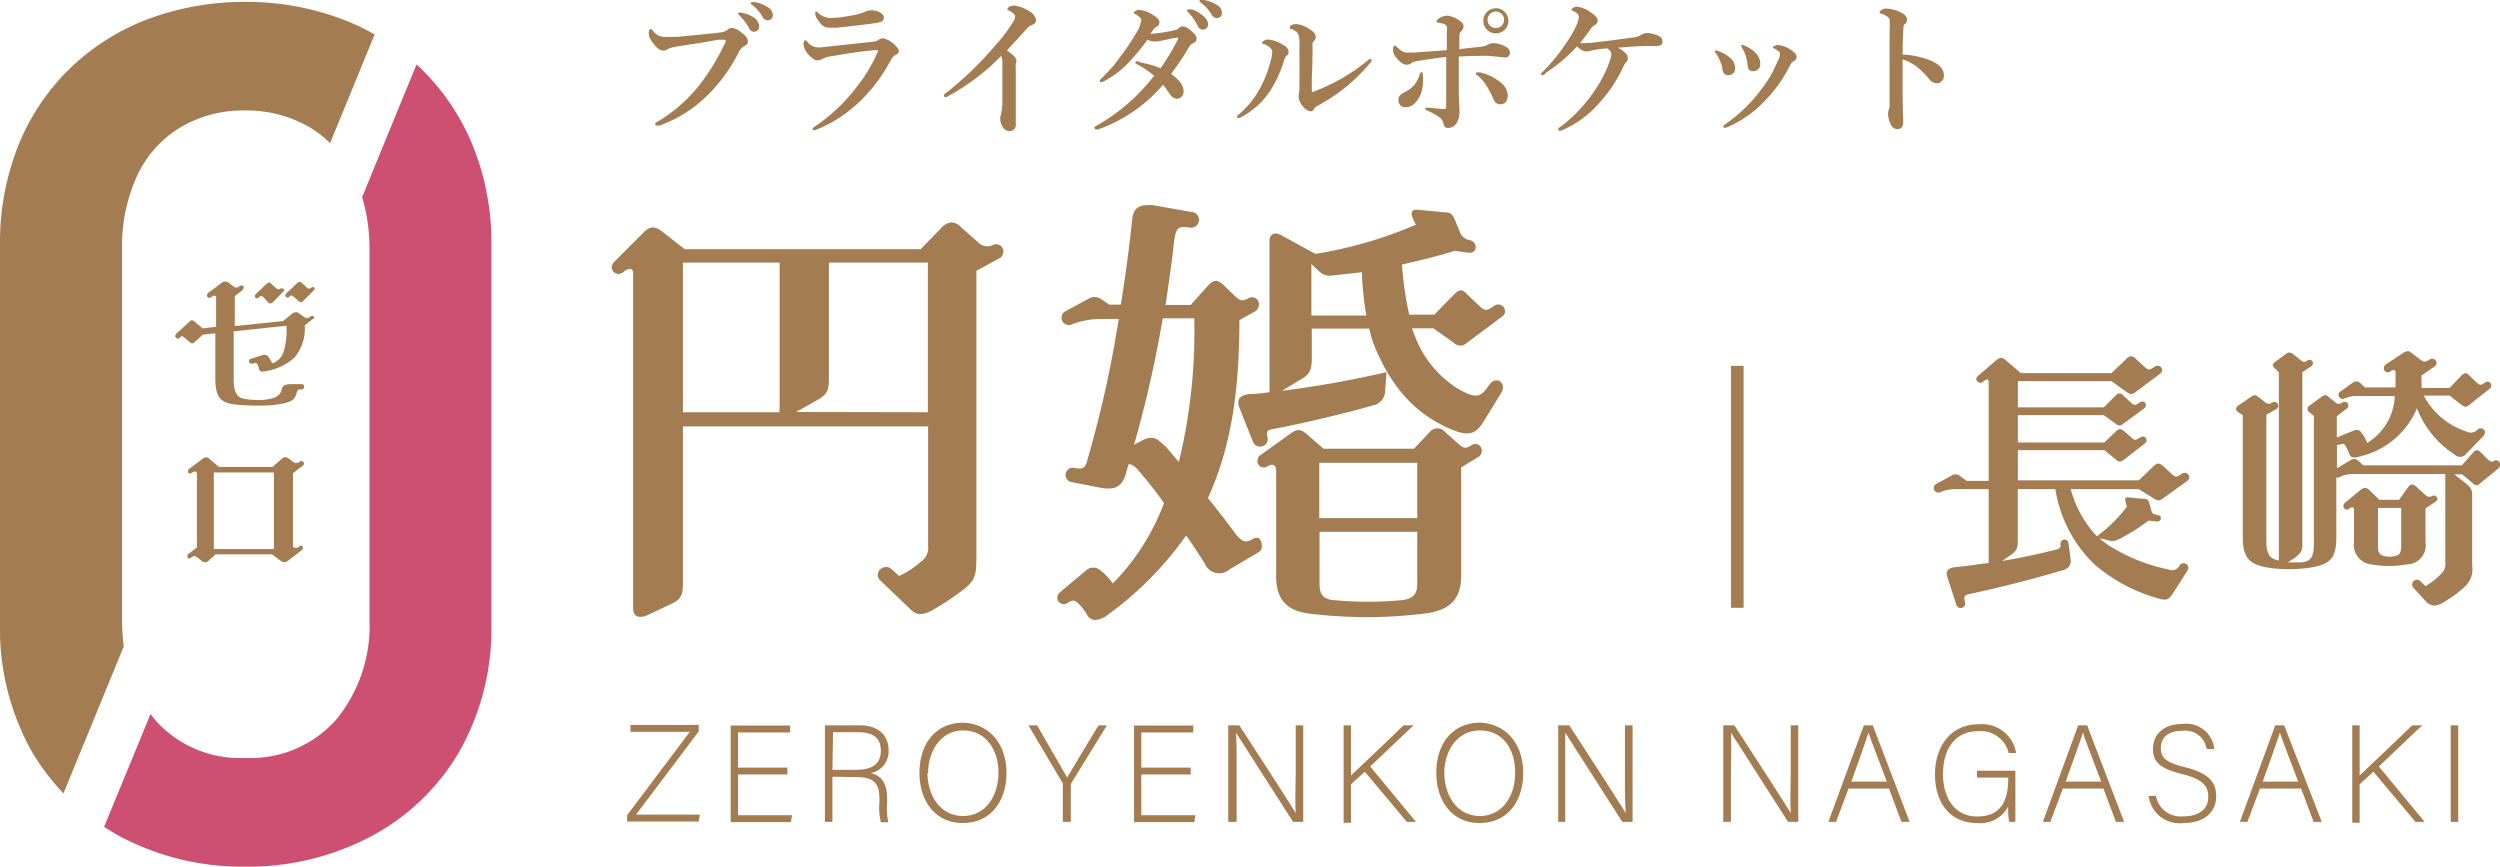 <svg xmlns="http://www.w3.org/2000/svg" viewBox="0 0 199.33 69.11"><defs><style>.cls-1{fill:#a37c52}</style></defs><g id="レイヤー_2" data-name="レイヤー 2"><g id="header"><path class="cls-1" d="M80 20.06a.63.63 0 01-.4.58l-1.75.95v22.55c0 1.53 0 2.08-1 2.84a21.28 21.28 0 01-2.51 1.67c-.8.44-1.28.4-1.75-.07l-2.39-2.29a.63.63 0 01-.22-.47.67.67 0 011.02-.51l.69.62a7 7 0 001.71-1.13 1.32 1.32 0 00.6-1.28V34H54.45v12.4c0 .88-.07 1.35-.84 1.71l-1.89.89a1.43 1.43 0 01-.69.18c-.36 0-.55-.25-.55-.72V21.73c0-.36-.4-.4-.83 0a.55.55 0 01-.88-.4.76.76 0 01.26-.51l2.29-2.29c.51-.51.87-.51 1.46-.08l1.81 1.42H73.4l1.67-1.71a1.21 1.21 0 01.8-.43 1.12 1.12 0 01.77.4l1.36 1.2a1 1 0 001.2.19.57.57 0 01.8.54zM54.45 32.87h7.71a.68.68 0 010-.29V20.94h-7.71zm19.53 0V20.94h-7.89v9.2c0 .87-.07 1.27-.84 1.71l-1.78 1zm26.63 10.69a.51.51 0 01-.26.47L98 45.42a1.22 1.22 0 01-1.9-.42c-.48-.77-1-1.57-1.53-2.3a27 27 0 01-6.22 6.3 1.82 1.82 0 01-1 .43.74.74 0 01-.65-.36 3.68 3.68 0 00-.77-1c-.25-.22-.43-.26-.8 0a.52.52 0 01-.83-.41.63.63 0 01.25-.47l2-1.67a.86.86 0 011.24 0 4.77 4.77 0 01.94 1 18.21 18.21 0 004.08-6.41 31.17 31.17 0 00-2.22-2.8A1.11 1.11 0 0090 37c-.07.22-.18.54-.25.83-.33 1.09-1 1.24-2 1.06l-2.25-.44a.58.58 0 11.22-1.13c.65.11.83 0 1-.72a90.38 90.38 0 002.48-11.17h-1.58a6.57 6.57 0 00-2.18.44.58.58 0 01-.44-1.08l1.74-.94a.93.93 0 011.06 0l.65.44h.91c.37-2.18.66-4.44.91-6.77.07-.83.47-1.16 1.17-1.16a2.69 2.69 0 01.47 0l3.09.54a.63.63 0 11-.22 1.23c-.94-.11-1 .11-1.16 1.06-.18 1.71-.44 3.42-.69 5.13h2l1.31-1.46c.51-.58.83-.62 1.38-.07l.87.84c.4.36.58.4 1.06.14a.56.56 0 01.83.51.66.66 0 01-.36.58l-1.2.66c0 5.64-.66 10.15-2.51 14.19.8 1 1.53 1.92 2.18 2.83.58.69.8.77 1.38.44s.74.18.74.58zm-7.71-8c.36.4.72.84 1.09 1.28a44 44 0 001.23-11.46h-2.51a94.27 94.27 0 01-2.29 10.08l.77-.4c.69-.3 1.02-.19 1.71.53zm21.39-9.38h-1.71l.18.47a8.5 8.5 0 003.49 4.35c1.42.8 1.78.73 2.47-.29.55-.8 1.42-.22 1 .58l-1.46 2.37c-.69 1.12-1.38 1.12-2.94.4-2.4-1.13-4.37-3.06-5.79-6.62a8.94 8.94 0 01-.36-1.24h-4.58v2.44c0 .83-.18 1.2-.73 1.52l-1.64 1a82.63 82.63 0 008.33-1.49l-.11 1.49a1.19 1.19 0 01-1 1.17c-2 .58-5.49 1.42-8 1.89-.4.07-.51.14-.36.73a.61.61 0 01-1.17.29l-1.09-2.73c-.21-.58-.07-1 .8-1.09.55 0 1-.07 1.6-.15V19.23c0-.62.44-.77 1-.44l2.66 1.45a33.57 33.57 0 008-2.32l-.26-.59c-.14-.36-.07-.65.4-.61l2.15.21c.47 0 .65.11.87.69l.33.8a1 1 0 00.84.73c.65.18.58 1.09-.11 1L116 20c-1.31.4-2.73.76-4.22 1.09a26.91 26.91 0 00.58 4h2l1.6-1.64c.4-.4.65-.4 1 0l1 .95c.44.4.55.4 1.16 0a.54.54 0 01.88.4c0 .15 0 .29-.29.48l-2.77 2.07a.71.71 0 01-1 0zm3.85 9.82a.57.57 0 01-.33.47l-1.31.8v8.66c0 1.78-.83 2.76-3 3a37.64 37.64 0 01-9.06 0c-1.89-.22-2.69-1.17-2.69-3v-8.41c0-.47-.29-.58-.73-.32a.5.5 0 01-.76-.44.59.59 0 01.29-.51l2.33-1.67c.51-.37.8-.4 1.27 0l1.38 1.2h7.21l1.23-1.31a.81.81 0 011.28 0l1.12 1c.37.29.51.32 1 0a.52.52 0 01.77.53zm-9.2-10.84a27.06 27.06 0 01-.36-3.46c-.81.11-1.57.18-2.33.26a1.18 1.18 0 01-1-.26l-.69-.65v4.11zm-3.75 11.74v4.41H113V36.9zm7.81 9.68V42.4h-7.79v4.18c0 .76.26 1.2 1.13 1.27a29.27 29.27 0 005.46 0c.89-.11 1.2-.51 1.2-1.27zm61.4-1.06l-1.23 1.91c-.29.44-.53.44-1.14.27a13.33 13.33 0 01-5-2.67 10.57 10.57 0 01-3.15-6.03h-3v4c0 .57 0 .85-.5 1.21l-.75.52c1.32-.22 2.66-.5 4.2-.88.4-.08.49-.19.46-.48a.32.32 0 01.33-.35.33.33 0 01.31.33l.18 1.34c0 .37-.16.64-.62.77-2.88.84-5.08 1.39-7.5 1.91-.38.09-.42.22-.31.66a.36.36 0 01-.7.18l-.72-2.21c-.18-.5.15-.72.57-.77 1-.11 1.85-.22 2.73-.35V39h-2.68a3 3 0 00-1.17.24.37.37 0 01-.53-.33.4.4 0 01.24-.35l1.15-.62a.58.58 0 01.75.05l.48.35h1.76v-7.87c0-.33-.24-.22-.48 0a.33.33 0 01-.51-.25.38.38 0 01.15-.26l1.41-1.21c.31-.26.51-.31.82 0l1.18 1h7.22l1.17-1.12a.56.56 0 01.39-.22c.11 0 .2 0 .4.22l.68.62c.31.28.38.28.79 0a.38.38 0 01.62.26.43.43 0 01-.2.31l-1.89 1.41c-.29.24-.46.24-.79 0l-1.17-.84h-7.46v2.09h6.85l.94-.94a.37.37 0 01.62 0l.59.55c.27.24.33.26.71 0s.7.22.33.5l-1.63 1.19a.42.42 0 01-.62 0l-.94-.68h-6.85v2.18h6.89l.95-.9c.22-.22.39-.2.63 0l.58.5c.26.25.33.25.7 0s.73.22.35.5l-1.65 1.28c-.22.15-.37.22-.61 0l-.95-.77h-6.89v2.41h9.64l1.17-1.12c.28-.29.48-.29.79 0l.64.59c.33.29.39.31.83 0a.38.38 0 01.6.27.43.43 0 01-.2.33l-1.89 1.36c-.29.22-.44.22-.77 0l-1.17-.73h-5.43a8.89 8.89 0 002.09 3.76 12.14 12.14 0 002.39-2.35l-.11-.44c-.06-.24 0-.33.27-.31l1.14.11c.35 0 .42.09.51.42l.15.55c.07.2.13.26.53.33a.24.24 0 01.22.24.27.27 0 01-.33.27l-.66-.07a14.32 14.32 0 01-2.38 1.49 1 1 0 01-.72.11l-.82-.2a7.69 7.69 0 001 .73 14.48 14.48 0 004.62 1.79.63.63 0 00.77-.33.38.38 0 11.63.42zm24.93-8.45a.4.4 0 01-.16.31l-1.4 1.14a.38.38 0 01-.62 0l-.84-.7h-.63l.85.66c.49.37.58.59.58 1v5.61a1.9 1.9 0 01-.64 1.74 9.91 9.91 0 01-1.74 1.25 1.35 1.35 0 01-.64.2 1 1 0 01-.75-.42l-.92-1a.39.39 0 01.29-.64.33.33 0 01.24.09l.44.42a5.65 5.65 0 001.27-1 1.06 1.06 0 00.31-.93v-7h-7.37a2.2 2.2 0 00-1.1.26.28.28 0 01-.22 0v4.8c0 1.78-.59 2.2-2.38 2.44a11.83 11.83 0 01-2.79 0c-1.61-.22-2.29-.66-2.29-2.44v-9.75l-.39-.27a.29.29 0 01-.14-.24.34.34 0 01.16-.26l1-.68c.28-.2.37-.2.63 0l.55.44a.43.43 0 00.53 0 .31.31 0 11.27.55l-.73.42v10c0 1.17.29 1.47 1 1.63V29.68l-.37-.36c-.13-.13-.16-.28 0-.41l.84-.62c.3-.24.44-.24.74 0l.55.44a.36.36 0 00.53 0c.33-.17.62.24.27.49l-.69.46v13.79c0 .42-.11.64-.59 1l-.57.37h1.08c.92-.09 1-.64 1-1.63V33.17l-.35-.3a.3.3 0 010-.53l.93-.68c.24-.18.37-.22.61 0l.55.44c.16.13.31.13.53 0a.3.3 0 11.31.51l-.75.57v1.7l1.25-.51c.42-.18.58-.09.8.24a3.11 3.11 0 01.37.71 4.59 4.59 0 002.2-3.74h-3a2.17 2.17 0 00-1 .19.32.32 0 01-.31-.57l.9-.64c.29-.19.42-.22.68 0l.36.33H191v-1.17c0-.22-.11-.31-.44-.09a.31.31 0 01-.49-.26.36.36 0 01.18-.33l1.36-.9A.78.78 0 01192 28c.09 0 .17.06.33.18l.66.5c.24.18.33.22.72 0a.34.34 0 11.36.57l-1 .69v.48a2.8 2.8 0 010 .51h2.25l.94-1c.25-.24.38-.22.62 0l.59.57c.27.24.33.24.66 0s.73.2.36.51l-1.61 1.27c-.24.2-.35.2-.62 0l-.94-.74h-2.07a5.91 5.91 0 003.45 2.88.69.69 0 00.8-.13c.3-.29.63-.09.63.17a.43.43 0 01-.13.31l-1.36 1.41a.61.61 0 01-.93.06 7.63 7.63 0 01-3-3.69 6.52 6.52 0 01-4.58 3.85c-.48.15-.7.09-.83-.24a5.25 5.25 0 00-.29-.62c-.11-.18-.22-.18-.5-.07a.45.45 0 01-.18 0v1.87l1-.6c.31-.2.46-.2.7 0l.4.36h7.86l.88-1c.24-.27.39-.27.66 0l.48.48c.24.24.4.29.55.16a.32.32 0 01.47.33zM191.89 45a8 8 0 01-2.84 0 1.56 1.56 0 01-1.36-1.76v-2.56c0-.24-.11-.33-.4-.11a.27.27 0 01-.44-.2.33.33 0 01.13-.29l1.21-1c.29-.22.44-.26.73 0l.79.77h1.57l.72-1c.22-.3.4-.28.71 0l.57.53c.26.22.37.31.64.16s.63.24.28.46l-.81.53v2.7a1.52 1.52 0 01-1.5 1.77zm-.44-1.45V40.5h-1.85v3.06c0 .46.09.68.49.77a1.87 1.87 0 00.88 0c.39-.07.48-.33.48-.77zM50 65l5-6.65h-4.73v-.55h5.44v.52l-5 6.63h5.09l-.09.55H50zm12.78-3.25h-3.93V65h4.3l-.09.55h-4.8v-7.7H63v.55h-4.15v2.8h3.93zm3.59.18v3.6h-.6v-7.7h2.76c1.52 0 2.32.81 2.32 2a1.75 1.75 0 01-1.44 1.81c.79.18 1.32.7 1.32 2V64a5.22 5.22 0 00.1 1.56h-.6a5 5 0 01-.11-1.61v-.19c0-1.27-.38-1.8-1.85-1.8zm0-.55h1.86c1.36 0 2-.5 2-1.52s-.61-1.48-1.81-1.48h-2zm13.88.24c0 2.11-1.13 4-3.5 4-2.17 0-3.44-1.75-3.44-4s1.23-4 3.51-4c2.12.1 3.43 1.76 3.43 4zm-6.3 0c0 1.77 1 3.44 2.83 3.44s2.83-1.63 2.83-3.45-1-3.37-2.81-3.37-2.8 1.67-2.8 3.41zm10.79 3.91v-2.89a.4.4 0 000-.18L82 57.83h.69l2.4 4.17c.33-.57 1.68-2.83 2.5-4.16h.66l-2.87 4.66a.4.4 0 000 .17v2.86zm10.2-3.78H91V65h4.31l-.09.55h-4.8v-7.7h4.72v.55H91v2.8h3.93zm2.99 3.78v-7.7h.88c1.2 1.85 4 6.15 4.5 7-.06-1.11 0-2.24 0-3.49v-3.51h.6v7.7h-.81l-4.55-7.11c.06 1 .05 2.14.05 3.53v3.58zm9.2-7.7h.59v4c.62-.59 2.82-2.66 4.19-4h.8l-3.46 3.28 3.65 4.42h-.73l-3.35-4-1.1 1v3.07h-.59zm14.32 3.79c0 2.11-1.12 4-3.5 4-2.16 0-3.43-1.75-3.43-4s1.22-4 3.51-4c2.11.1 3.42 1.76 3.42 4zm-6.29 0c0 1.77 1 3.44 2.83 3.44s2.82-1.63 2.82-3.45-.94-3.37-2.8-3.37-2.85 1.67-2.85 3.41zm9.08 3.91v-7.7h.88c1.2 1.85 4 6.15 4.5 7-.07-1.11-.06-2.24-.06-3.49v-3.51h.61v7.7h-.82l-4.55-7.11v7.11zm13.16 0v-7.7h.88c1.2 1.85 4 6.15 4.5 7-.06-1.11 0-2.24 0-3.49v-3.51h.6v7.7h-.81c-1.15-1.78-4-6.26-4.56-7.11.06 1 0 2.14 0 3.53v3.58zm9.99-2.66l-1 2.66h-.61l2.83-7.7h.71l2.94 7.7h-.65l-1-2.66zm3.05-.55c-.86-2.29-1.3-3.39-1.46-3.91-.18.58-.68 2-1.37 3.91zm10.25 3.21h-.5a6.32 6.32 0 01-.07-1.23 2.51 2.51 0 01-2.49 1.32c-2.21 0-3.35-1.69-3.35-3.87s1.21-4 3.47-4a2.75 2.75 0 013 2.29h-.59a2.29 2.29 0 00-2.43-1.74c-1.93 0-2.81 1.5-2.81 3.44 0 1.76.85 3.36 2.73 3.36s2.47-1.26 2.47-3V62h-2.49v-.55h3.06zm3.79-2.66l-1 2.66h-.6l2.82-7.7h.71l2.95 7.7h-.65l-1-2.66zm3.05-.55c-.86-2.29-1.3-3.39-1.45-3.91-.19.58-.69 2-1.38 3.91zm4.37 1.14a2 2 0 002.17 1.63c1.41 0 2-.7 2-1.54s-.38-1.41-2.08-1.83-2.33-.93-2.33-2 .74-2 2.39-2a2.24 2.24 0 012.5 2h-.61a1.72 1.72 0 00-1.94-1.45c-1.11 0-1.71.52-1.71 1.37s.5 1.18 1.92 1.53c2.17.54 2.49 1.41 2.49 2.34 0 1.13-.83 2.11-2.61 2.11a2.47 2.47 0 01-2.77-2.16zm8.29-.59l-1 2.66h-.6l2.82-7.7h.71l3 7.7h-.65l-1-2.66zm3.05-.55c-.86-2.29-1.3-3.39-1.46-3.91-.18.58-.68 2-1.37 3.91zm4.31-4.49h.59v4c.62-.59 2.82-2.66 4.19-4h.8l-3.46 3.28 3.65 4.42h-.73l-3.35-4-1.1 1v3.07h-.59zm8.45 0v7.7h-.6v-7.7zM24.86 25.49l-.56.45a3.61 3.61 0 01-.83 2.58 4.47 4.47 0 01-2.16 1.05c-.47.1-.6.08-.66-.17a.93.93 0 00-.18-.41c-.07-.08-.16-.07-.26 0h-.13a.19.19 0 01-.23-.15c0-.09 0-.18.15-.23l.94-.3a.4.4 0 01.46.14 2.62 2.62 0 01.3.52 1.4 1.4 0 00.93-1 5.76 5.76 0 00.21-2l-4.21.45v3.82c0 1 .27 1.41.7 1.53a5.93 5.93 0 001.33.12 3.81 3.81 0 001.21-.18.91.91 0 00.61-.72c.07-.24.26-.36.7-.36h.89a.19.19 0 01.18.21.19.19 0 01-.18.21h-.17c-.11 0-.19.06-.26.31-.11.42-.28.64-1.05.81a9.32 9.32 0 01-1.9.17 18.74 18.74 0 01-1.88-.08c-1.33-.14-1.64-.67-1.64-2.17v-3.51l-1 .1-.62.57c-.17.16-.24.18-.46 0l-.4-.35c-.13-.1-.21-.14-.33 0s-.24.13-.34 0a.13.13 0 01-.05-.11.37.37 0 01.11-.2l1-.92c.2-.19.25-.18.46 0l.62.51 1.07-.12v-2.44c-.15-.08-.22-.05-.35.05s-.29.1-.34 0-.05-.24.09-.34l1-.74a.46.46 0 01.66 0l.33.25c.19.14.28.1.45 0a.24.24 0 01.35 0c.06.06 0 .2-.12.32l-.58.45V26l3.85-.4.7-.57a.45.45 0 01.64 0l.34.24a.3.3 0 00.44 0c.17-.13.26-.12.35 0s-.04.11-.18.22zm-4.38-1.71c-.14 0-.24-.17-.08-.34l.82-.78c.18-.16.26-.18.44 0l.4.35c.09.08.14.08.3 0s.41.06.23.24l-.85.86a.24.24 0 01-.36 0l-.38-.42c-.14-.12-.19-.11-.34 0a.19.19 0 01-.18.09zm4.61-.78a.19.19 0 01-.06.14l-.86.86a.22.22 0 01-.36 0l-.41-.35c-.15-.12-.2-.11-.33 0a.18.18 0 01-.15.07c-.15 0-.25-.18-.08-.34l.82-.78c.18-.16.27-.18.44 0l.4.35c.09.08.15.09.31 0a.16.16 0 01.28.05zm-.95 20.7a.33.33 0 01-.15.22l-1 .77a.53.53 0 01-.31.14.58.58 0 01-.33-.14l-.66-.49h-4.5l-.52.47a.47.47 0 01-.32.16.53.53 0 01-.31-.14l-.31-.25c-.21-.14-.29-.13-.46 0s-.27.09-.33 0a.12.12 0 010-.1.24.24 0 01.11-.19l.65-.5v-5.87c0-.27-.22-.2-.38-.1s-.27.09-.33 0a.12.12 0 010-.11.28.28 0 01.13-.22l1-.74a.48.48 0 01.31-.15.45.45 0 01.3.15l.73.62h4.26l.71-.62a.49.49 0 01.31-.16.6.6 0 01.34.16l.32.23a.36.36 0 00.46 0c.15-.12.26-.09.33 0a.18.18 0 01.06.1.29.29 0 01-.15.22l-.74.57v5.87a.34.34 0 00.46 0c.11-.1.22-.12.29-.06s.03.12.03.16zm-7.09.08h4.79v-6.11h-4.79z"/><path fill="none" stroke="#a37c52" stroke-miterlimit="10" d="M138.52 29.17v19.29"/><path class="cls-1" d="M5.06 63.26l4.81-11.73a16.52 16.52 0 01-.14-2.15V19.83a13.41 13.41 0 011.16-5.72 8.81 8.81 0 013.42-3.91 9.73 9.73 0 015.23-1.39 9.92 9.92 0 015.24 1.39 9.13 9.13 0 011.54 1.21l3.55-8.66a17.79 17.79 0 00-2.72-1.27A21.72 21.72 0 0019.54.15 22.08 22.08 0 0012 1.45a18.16 18.16 0 00-6.3 3.89 17.72 17.72 0 00-4.21 6.19 20.89 20.89 0 00-1.49 8v30.1A20.06 20.06 0 002.58 60a18.69 18.69 0 002.48 3.26z"/><path d="M33.43 5.34l-.22-.2-4.34 10.58a14.17 14.17 0 01.59 4.11v29.55a11.79 11.79 0 01-2.66 8 9.11 9.11 0 01-7.26 3.05 9 9 0 01-7.19-3.05l-.35-.45-3.7 9c.44.28.88.55 1.35.8a20.81 20.81 0 009.91 2.37 21 21 0 009.94-2.37A17.78 17.78 0 0036.58 60a19.91 19.91 0 002.6-10.31V19.56a20.57 20.57 0 00-1.53-8.06 18.16 18.16 0 00-4.22-6.16z" fill="#cd5073"/><path class="cls-1" d="M53.61 3.78a1.23 1.23 0 00-.42.17.63.63 0 01-.34.08c-.21 0-.44-.16-.72-.52s-.4-.56-.4-.84.06-.35.13-.35.11 0 .21.14a1.12 1.12 0 001 .48h.89c1.17-.11 2.37-.22 3.46-.35a1.08 1.08 0 00.58-.21.52.52 0 01.31-.15 1.19 1.19 0 01.78.35c.44.32.54.49.54.77 0 .1-.08.22-.25.31a1.09 1.09 0 00-.51.57 13.27 13.27 0 01-2.28 3.19 10.57 10.57 0 01-4 2.59.49.49 0 01-.18 0c-.11 0-.16 0-.16-.13s.06-.11.2-.19a12.43 12.43 0 003.39-3 17.42 17.42 0 001.87-3.06 1 1 0 00.16-.4s-.06-.06-.12-.06h-.51c-1.16.24-2.56.4-3.63.61zm6.48-2.39a.9.9 0 01.44.72.4.4 0 01-.39.42.42.42 0 01-.41-.28 4.23 4.23 0 00-.76-1c0-.05-.13-.11-.13-.16S58.9 1 59 1a1.08 1.08 0 01.27.05 2.12 2.12 0 01.82.34zm1.1-.83a.74.74 0 01.43.62.4.4 0 01-.37.44.46.46 0 01-.44-.26A3 3 0 0060 .42s-.14-.1-.14-.14a.09.09 0 01.09-.1 1.25 1.25 0 01.31 0 2.76 2.76 0 01.93.38zm5.24 3.11l3.24-.35a.78.78 0 00.42-.17.65.65 0 01.34-.1 2 2 0 01.94.56c.26.24.29.35.29.49s-.13.22-.25.28-.24.15-.44.51a12.56 12.56 0 01-1.87 2.64 11 11 0 01-3.93 2.78.83.83 0 01-.26.08.11.11 0 01-.12-.12c0-.06.09-.11.16-.17a14.08 14.08 0 003.47-3.32 11.44 11.44 0 001.5-2.52C70 4.17 70 4 70 4h-.27c-1.29.12-2.23.28-3.43.48a2.4 2.4 0 00-.72.21.92.92 0 01-.39.12c-.19 0-.33-.06-.66-.39a1.45 1.45 0 01-.46-.87c0-.21.06-.34.12-.34s.07 0 .18.12a1.14 1.14 0 001 .45c.12-.01.63-.06 1.06-.11zM67 1.38c.45-.06.94-.14 1.47-.26a3 3 0 00.53-.2 1.37 1.37 0 01.47-.1c.52 0 1 .27 1 .54a.36.36 0 01-.24.39 4.52 4.52 0 01-.73.13c-.51.08-1.8.22-2.75.33h-.57c-.44 0-.68-.16-1-.67a.8.8 0 01-.18-.48c0-.09 0-.14.08-.14s.07 0 .13.09a1.45 1.45 0 001.13.42c.21 0 .44-.03.66-.05zm8.67 6.24c-.13.07-.2.13-.26.13a.14.14 0 01-.15-.16c0-.06.07-.12.21-.21a27 27 0 003.83-3.69 12.22 12.22 0 001.44-1.89 1 1 0 00.2-.5c0-.11-.16-.27-.4-.41s-.22-.1-.22-.17.21-.28.51-.28a2.81 2.81 0 011.27.48 1 1 0 01.51.66c0 .2-.12.34-.39.44a.44.44 0 00-.25.16c-.67.74-1.25 1.37-1.69 1.84.45.32.76.57.76.81a.39.39 0 01-.05.23 1.88 1.88 0 000 .41v4.44a.48.48 0 01-.45.54.61.61 0 01-.54-.25 1.32 1.32 0 01-.25-.78.69.69 0 01.06-.28A5 5 0 0079.92 8V5.23a2 2 0 00-.09-.78 17.14 17.14 0 01-4.16 3.17zM93.69 2.4a.51.51 0 00.31-.17.5.5 0 01.33-.13.9.9 0 01.45.2c.44.33.63.57.63.78a.39.39 0 01-.25.35.7.7 0 00-.33.28 23.08 23.08 0 01-1.46 2.19c.8.56 1 1 1 1.39a.57.57 0 01-.53.59.7.7 0 01-.51-.3c-.21-.29-.33-.5-.6-.82a12.17 12.17 0 01-5.15 3.55.59.59 0 01-.2 0 .11.11 0 01-.12-.11c0-.05 0-.1.14-.16a15.43 15.43 0 004.62-4 7.7 7.7 0 00-1.32-.9c-.12-.07-.18-.1-.18-.15s.06-.12.17-.11A2 2 0 0191 5a7.21 7.21 0 011.53.44 17.85 17.85 0 001.38-2.29.25.25 0 000-.14s0-.05-.12 0c-.43.06-.79.16-1.11.22a3.44 3.44 0 01-.58.08 1.54 1.54 0 01-.61-.14 17.23 17.23 0 01-1.84 2.16A7.77 7.77 0 0188 6.49a.44.44 0 01-.17.06c-.1 0-.13 0-.13-.11s0-.08.09-.15c.48-.5 1-1 1.4-1.59a18.8 18.8 0 001.31-1.91 3 3 0 00.5-1.17.31.31 0 00-.09-.2 1.31 1.31 0 00-.4-.3c-.09-.05-.12-.08-.12-.12s.22-.21.39-.21a2.14 2.14 0 011.08.36c.42.24.58.42.58.61a.34.34 0 01-.18.35.73.73 0 00-.26.19c-.08.1-.14.2-.27.4a13.33 13.33 0 001.96-.3zm2.18-1.18c.33.26.45.47.45.72a.4.4 0 01-.4.42.43.43 0 01-.41-.27A4.55 4.55 0 0094.76 1c-.05-.05-.13-.11-.13-.15s.06-.09.14-.09a1.18 1.18 0 01.28 0 2.3 2.3 0 01.82.46zM97 .38a.74.74 0 01.43.62.4.4 0 01-.37.44.48.48 0 01-.45-.26 3.07 3.07 0 00-.83-.94s-.15-.1-.15-.14a.1.1 0 01.1-.1A1.31 1.31 0 0196 0a2.76 2.76 0 011 .38zm3.8 3.13c-.1 0-.16 0-.16-.1s.23-.26.47-.26a2.89 2.89 0 011.27.47c.3.19.36.36.36.52a.34.34 0 01-.17.31.85.85 0 00-.2.41 9.77 9.77 0 01-1 2.23A6.24 6.24 0 0199 9.32a.75.75 0 01-.24.1c-.07 0-.11 0-.11-.13s0-.08.12-.16a7.31 7.31 0 001.7-2.1 9.53 9.53 0 00.82-2.09 3.17 3.17 0 00.15-.85c-.04-.25-.32-.44-.64-.58zm2.73-.76a.91.91 0 00-.55-.43c-.1 0-.14 0-.14-.14s.21-.26.5-.26a2.15 2.15 0 011.09.42c.22.13.48.33.48.61a.45.45 0 01-.17.34.39.39 0 00-.09.28c0 .81 0 1.54-.06 2.72v.88c0 .11 0 .16.06.16a1 1 0 00.29-.1 15.26 15.26 0 004-2.32c.15-.12.22-.2.3-.2s.12 0 .12.11a.31.31 0 01-.09.17A14.05 14.05 0 01105 8.46a.57.57 0 00-.24.25.31.31 0 01-.27.17 1 1 0 01-.6-.39 1.27 1.27 0 01-.34-.72.58.58 0 010-.2 4 4 0 00.06-.73v-3.3a2.41 2.41 0 00-.08-.79zm14.6.97a1.39 1.39 0 00.54-.18 1.07 1.07 0 01.41-.1 2.15 2.15 0 011 .3.53.53 0 01.31.47.35.35 0 01-.35.37 3.88 3.88 0 01-.6-.06c-.26 0-.6-.07-.8-.07-.46 0-1.3 0-2.33.06v2.24c0 1.2.06 1.75.06 2.2a1.66 1.66 0 01-.17.75.79.79 0 01-.75.5c-.18 0-.31-.08-.37-.35a.71.71 0 00-.26-.46 5.18 5.18 0 00-.93-.53c-.21-.09-.26-.13-.26-.21s0-.06.12-.06h.29a7.89 7.89 0 001.09.1c.18 0 .18-.12.18-.28V4.54c-.74.08-1.36.18-2.26.32a1.48 1.48 0 00-.49.16.67.67 0 01-.43.14c-.17 0-.42-.1-.76-.52a1 1 0 01-.31-.66c0-.14.05-.35.13-.35s.18.12.36.27a.9.9 0 00.72.29h.49l2.6-.19V2.53a1.08 1.08 0 000-.38.4.4 0 00-.32-.27l-.34-.07c-.12 0-.16-.05-.16-.11s.14-.24.36-.33a1.27 1.27 0 01.55-.12 2.32 2.32 0 011 .45.47.47 0 01.24.42.57.57 0 01-.16.35c-.14.13-.16.18-.17.46s0 .52 0 1c.56-.09 1.16-.14 1.77-.21zm-4.79 2c.08 0 .09.09.1.23a3.69 3.69 0 01-.09 1.34 2.2 2.2 0 01-.55.95 1.07 1.07 0 01-.71.31.54.54 0 01-.59-.55c0-.25.07-.44.48-.64a2.5 2.5 0 00.73-.53 2.16 2.16 0 00.48-.9c.04-.1.08-.17.15-.17zm4.35.14c0-.07 0-.09.14-.09h.17a4 4 0 011.54.72 1.48 1.48 0 01.68 1.08c0 .42-.17.74-.57.74s-.48-.2-.63-.54a7.1 7.1 0 00-.62-1.12 3.41 3.41 0 00-.58-.63c-.08-.02-.13-.02-.13-.12zm2.58-4.2a1 1 0 11-2 0 1 1 0 012 0zm-1.66 0a.66.66 0 001.31 0 .66.66 0 10-1.31 0zM130.12 3a1.88 1.88 0 00.69-.19 1 1 0 01.5-.18 2.29 2.29 0 011 .27.44.44 0 01.24.42c0 .23-.13.35-.55.35h-1c-.38 0-1.11.07-2 .13a2.51 2.51 0 01.66.49.49.49 0 010 .67 1.09 1.09 0 00-.22.34 11.37 11.37 0 01-1.88 2.86 8.31 8.31 0 01-3 2.22.45.45 0 01-.18.05c-.09 0-.13 0-.13-.11s0-.11.23-.25a12.16 12.16 0 003-3.37 9.38 9.38 0 00.86-1.81 2 2 0 00.14-.54c0-.18-.09-.31-.3-.49a7.71 7.71 0 00-1.19.15 3 3 0 00-.35.09h-.22a1.07 1.07 0 01-.67-.42 12.2 12.2 0 01-2.47 2.1.5.5 0 01-.28.22c-.07 0-.12 0-.12-.1s.09-.13.19-.24a15 15 0 002-2.52 7.86 7.86 0 00.67-1.23 1.67 1.67 0 00.14-.5c0-.18 0-.32-.45-.53-.06 0-.12-.06-.12-.13s.24-.22.39-.22a2.25 2.25 0 011.07.41c.35.23.62.48.62.67a.46.46 0 01-.25.4.87.87 0 00-.25.21c-.19.27-.42.61-.91 1.21a2.28 2.28 0 00.53 0c.13 0 .34 0 .72-.06 1.01-.11 1.88-.23 2.89-.37zm6.61 1.1a.08.08 0 01.08-.08.45.45 0 01.18.05 2.89 2.89 0 011 .58 1.15 1.15 0 01.36.76.54.54 0 01-.59.58c-.19 0-.37-.12-.43-.46a2.55 2.55 0 00-.21-.72 3.19 3.19 0 00-.29-.55c-.08-.09-.1-.12-.1-.16zm5.07 0a1.47 1.47 0 00-.37-.25.08.08 0 01-.06-.07.16.16 0 01.09-.11.68.68 0 01.37-.08 2.17 2.17 0 01.9.35c.38.24.51.4.51.61s-.11.24-.27.35a.69.69 0 00-.25.32 11 11 0 01-2 2.81 8.92 8.92 0 01-3 2.11.56.56 0 01-.2.06c-.06 0-.1-.06-.1-.14s0-.08.1-.13a12.24 12.24 0 002.9-2.79 9.48 9.48 0 001.33-2.3 1.27 1.27 0 00.16-.48.34.34 0 00-.11-.31zm-3-.44a.08.08 0 01.09-.08.65.65 0 01.23.07 2.44 2.44 0 01.88.6 1.19 1.19 0 01.35.81.56.56 0 01-.54.62c-.37 0-.43-.18-.47-.48a4 4 0 00-.16-.78 2.91 2.91 0 00-.28-.59c-.04-.14-.08-.17-.08-.22zm15.07 1.14c.72.3 1.12.67 1.12 1.21a.59.59 0 01-.52.63.81.81 0 01-.66-.34 6.55 6.55 0 00-.86-.88 3.56 3.56 0 00-1.25-.68v2.09c0 .5 0 1.6.05 2.9 0 .45-.21.56-.45.56a.55.55 0 01-.5-.28 2 2 0 01-.26-.94 1.12 1.12 0 01.06-.35.51.51 0 00.06-.2V2.54a7.57 7.57 0 000-1 .61.61 0 00-.26-.27 1.31 1.31 0 00-.42-.19c-.08 0-.12-.06-.12-.11s.09-.13.16-.18a.72.72 0 01.34-.11 2.92 2.92 0 011.21.32q.48.22.48.57a.5.5 0 01-.21.38.42.42 0 00-.08.24c0 .34-.06 1-.06 2.16a6.75 6.75 0 012.17.45z"/></g></g></svg>